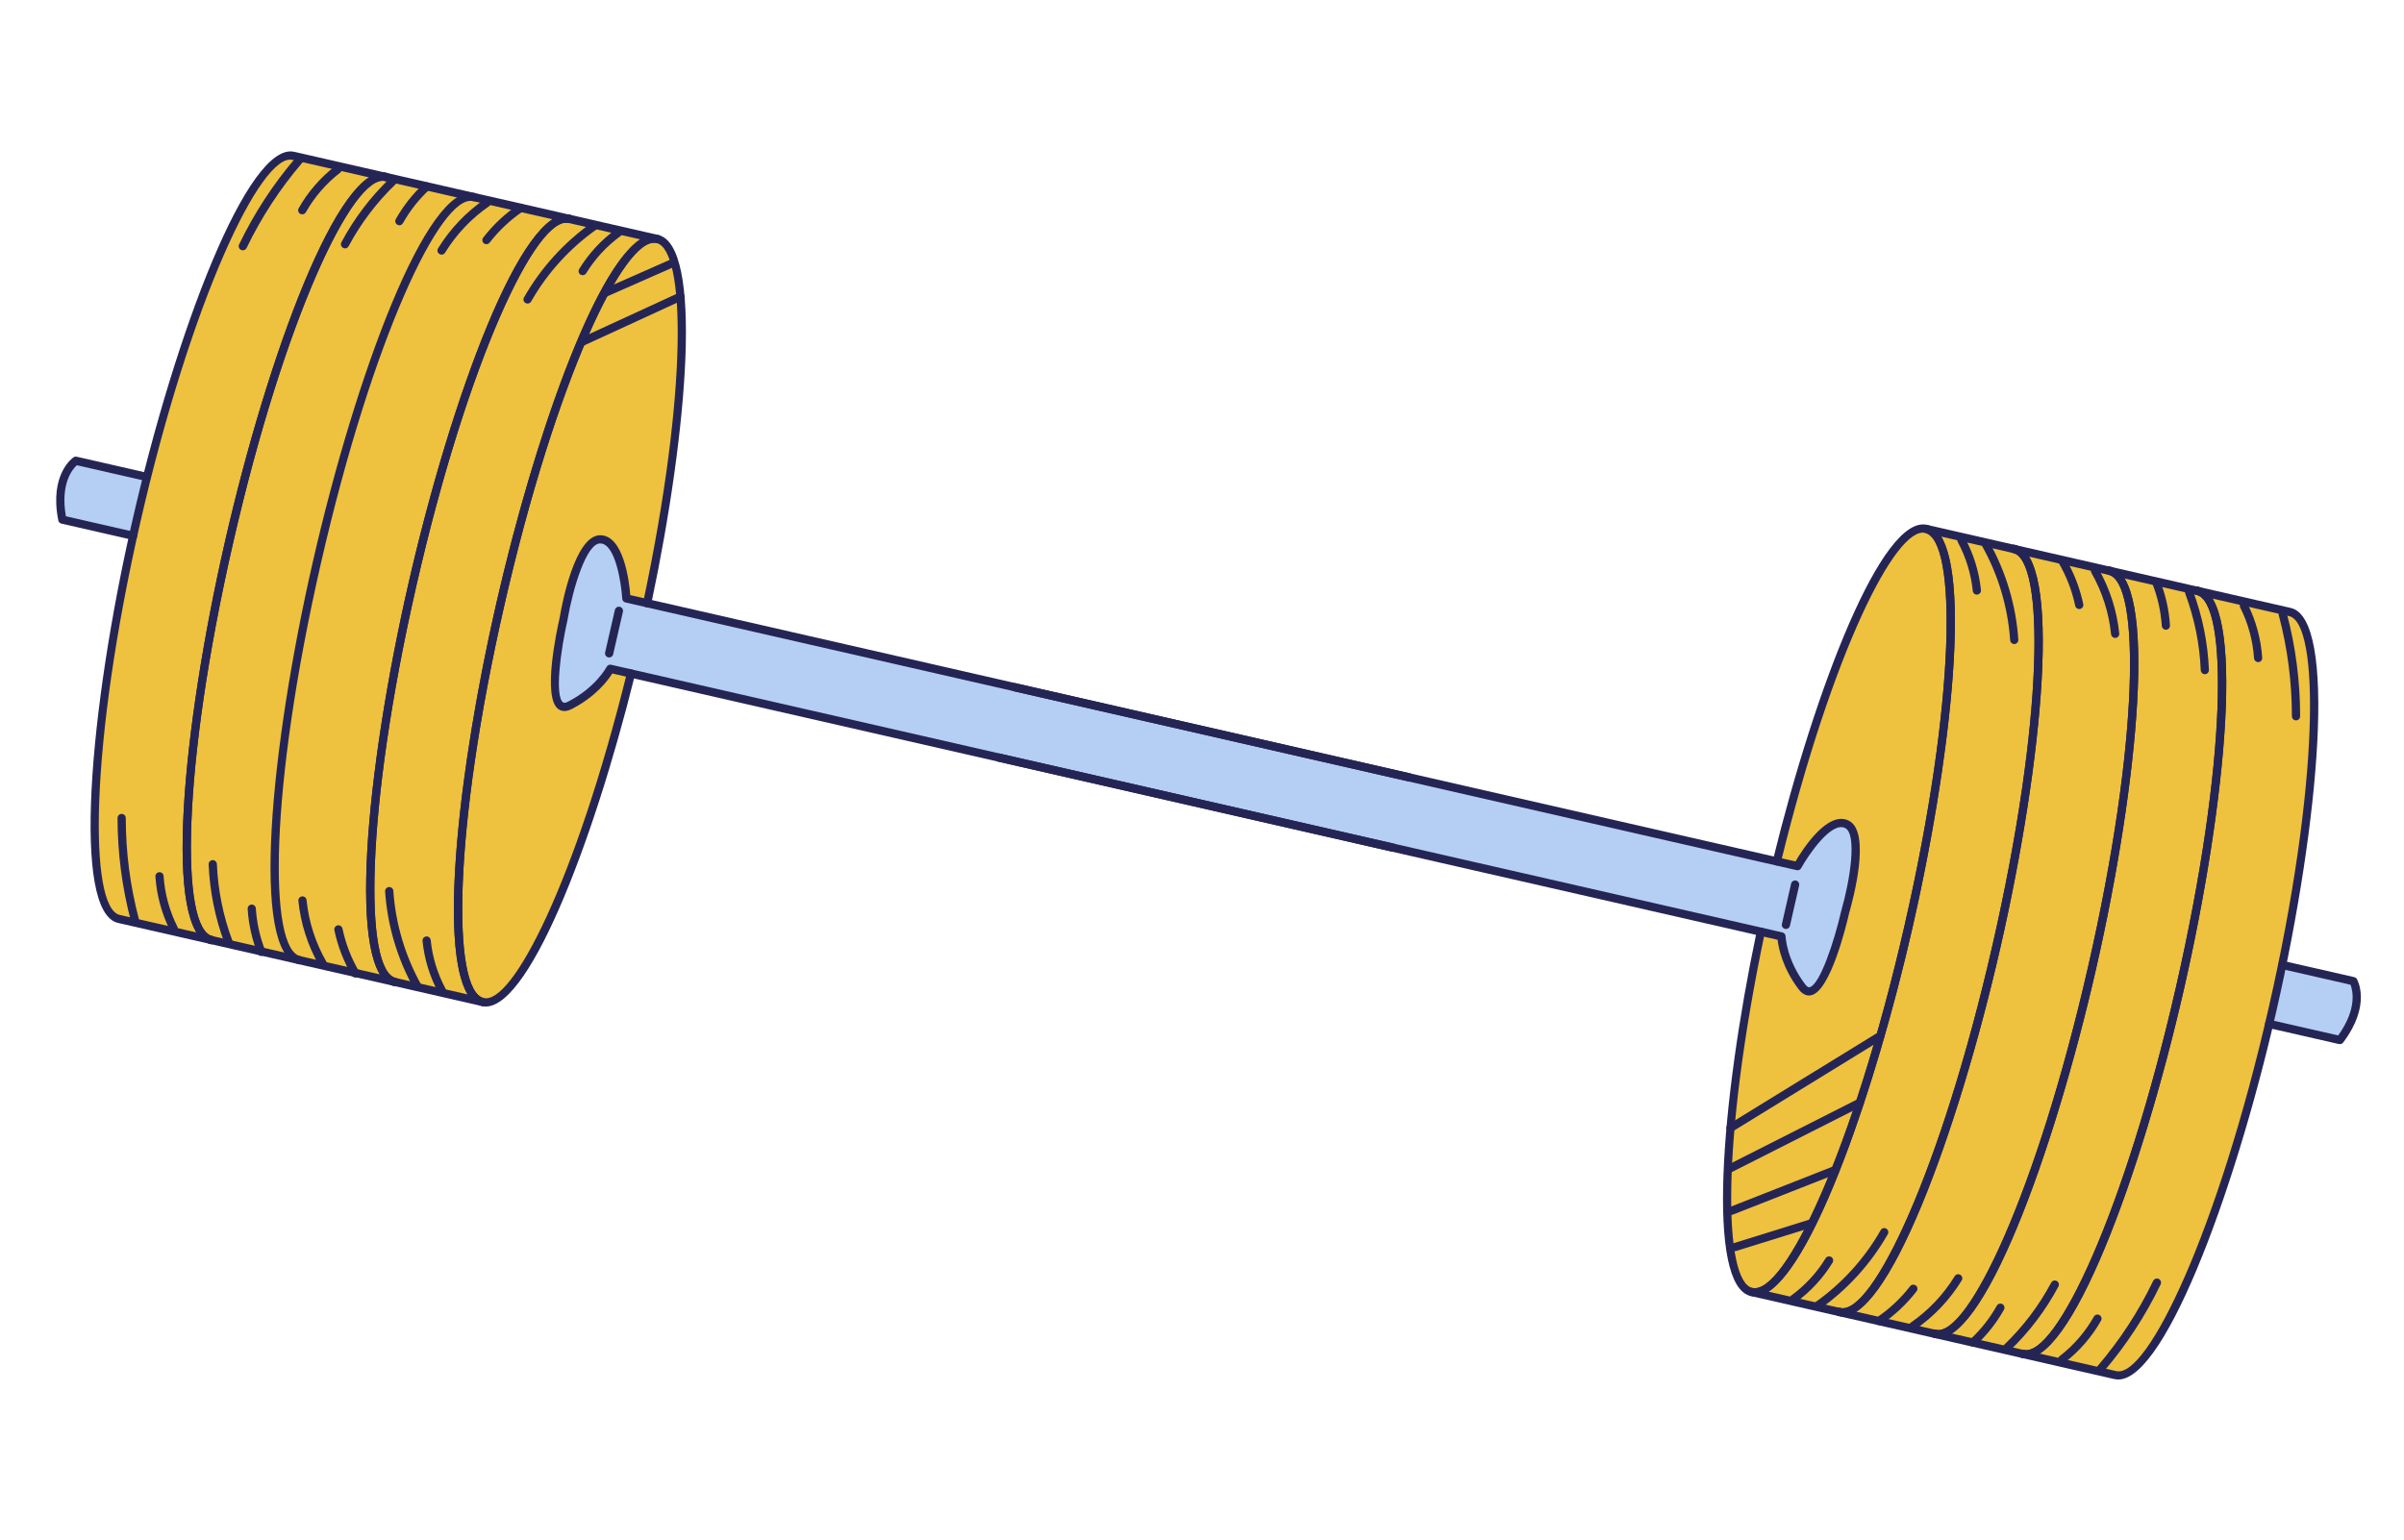 <?xml version="1.0" encoding="UTF-8"?><svg id="_分離模式" xmlns="http://www.w3.org/2000/svg" viewBox="0 0 520.3 333.35"><defs><style>.cls-1{fill:#eec13f;}.cls-1,.cls-2,.cls-3{stroke-width:0px;}.cls-2{fill:#b5cef4;}.cls-3{fill:#252555;}</style></defs><path class="cls-2" d="m509.34,212.41s2.92,5.02-2.92,12.76l-15.31-3.5h-.02c.26-1.04.5-2.08.74-3.12.75-3.26,1.46-6.48,2.11-9.66l.09.02,15.31,3.5Z"/><path class="cls-1" d="m437.8,293.12c8.35,1.91,23.55-33.52,33.98-79.15,10.43-45.63,12.13-84.15,3.78-86.05l20.05,4.58c7.72,1.77,6.84,35.12-1.67,76.39-.65,3.18-1.37,6.4-2.11,9.66-.24,1.04-.48,2.08-.74,3.12-10.37,44.11-25.11,77.89-33.24,76.03l-20.05-4.58Z"/><path class="cls-1" d="m475.56,127.92c8.35,1.91,6.65,40.43-3.78,86.05-10.43,45.63-25.63,81.06-33.98,79.15l-10.8-2.47-8.21-1.88c8.35,1.91,23.55-33.52,33.98-79.15,10.43-45.63,12.13-84.15,3.78-86.05l19.01,4.35Z"/><path class="cls-1" d="m452.77,209.62c-10.43,45.63-25.63,81.06-33.98,79.15l-20.7-4.73c8.35,1.91,23.55-33.53,33.98-79.15,10.43-45.63,12.13-84.15,3.78-86.05l20.7,4.73c8.35,1.91,6.65,40.43-3.78,86.05Z"/><path class="cls-1" d="m432.07,204.89c-10.43,45.63-25.63,81.06-33.98,79.15l-19.01-4.35c-2.34-.53-3.88-3.9-4.66-9.51-.34-2.36-.54-5.11-.61-8.19-.05-2.76-.01-5.79.15-9.07.12-2.75.3-5.67.56-8.73,1.07-12.24,3.28-26.82,6.57-42.49l4.49,1.03s.09,5.23,4.43,10.94c4.34,5.71,9.36-16.26,9.36-16.26,0,0,4.84-16.71.39-18.96-4.45-2.26-10.71,9.06-10.71,9.06l-4.49-1.03c10.31-42.12,24.37-73.81,32.27-72l19.01,4.35c8.35,1.91,6.65,40.43-3.78,86.05Z"/><path class="cls-2" d="m399.37,197.42s-5.02,21.97-9.36,16.26c-4.34-5.71-4.43-10.94-4.43-10.94l-253.49-57.94s-2.36,4.67-8.75,7.93c-6.37,3.27-1.35-18.7-1.35-18.7,0,0,2.87-17.15,7.86-17.26,5.01-.1,5.71,12.81,5.71,12.81l253.49,57.94s6.26-11.32,10.71-9.06c4.45,2.26-.39,18.96-.39,18.96Z"/><path class="cls-1" d="m132.08,144.79l4.49,1.03c-10.31,41.69-24.23,72.91-32.07,71.12-8.35-1.91-6.65-40.43,3.78-86.05,5.14-22.5,11.44-42.5,17.51-56.78,1.73-4.03,3.42-7.61,5.06-10.64,4.35-8.06,8.34-12.43,11.42-11.72,2.73.62,4.37,5.14,5.01,12.48,1.22,14.05-1.29,38.54-7.19,66.39l-4.51-1.03s-.7-12.91-5.71-12.81c-4.99.1-7.86,17.26-7.86,17.26,0,0-5.02,21.97,1.35,18.7,6.39-3.26,8.75-7.93,8.75-7.93Z"/><path class="cls-1" d="m104.5,216.93l-19.01-4.35c-8.35-1.91-6.65-40.43,3.78-86.05,10.43-45.63,25.63-81.06,33.98-79.15l19.01,4.35c-3.08-.7-7.07,3.66-11.42,11.72-1.64,3.03-3.34,6.61-5.06,10.64-6.06,14.28-12.36,34.28-17.51,56.78-10.43,45.63-12.13,84.15-3.78,86.05Z"/><path class="cls-1" d="m76.84,210.61l-12.05-2.75c-8.35-1.91-6.65-40.43,3.78-86.05,10.43-45.63,25.63-81.06,33.98-79.15l10.17,2.33,10.52,2.41c-8.35-1.91-23.55,33.52-33.98,79.15-10.43,45.63-12.13,84.15-3.78,86.05l-8.65-1.98Z"/><path class="cls-1" d="m83.55,38.31l19.01,4.35c-8.35-1.91-23.55,33.52-33.98,79.15-10.43,45.63-12.13,84.15-3.78,86.05l-8.28-1.89-10.73-2.45c-8.35-1.91-6.65-40.43,3.78-86.05,10.43-45.63,25.63-81.06,33.98-79.15Z"/><path class="cls-1" d="m49.56,117.46c-10.43,45.63-12.13,84.15-3.78,86.05l-20.05-4.58c-8.14-1.86-6.73-38.69,3.09-82.93.21-1.05.45-2.09.69-3.13.75-3.26,1.5-6.47,2.3-9.62,10.27-40.87,23.96-71.29,31.68-69.53l20.05,4.58c-8.35-1.91-23.55,33.52-33.98,79.15Z"/><path class="cls-2" d="m29.51,112.88c-.24,1.04-.48,2.08-.69,3.13h-.02s-15.31-3.5-15.31-3.5c-1.89-9.51,2.92-12.76,2.92-12.76l15.31,3.5.09.02c-.79,3.15-1.55,6.36-2.3,9.62Z"/><path class="cls-3" d="m378.89,280.58c-9.56-2.19-6.56-41.42,1.34-79.05.1-.48.57-.79,1.05-.69,0,0,.01,0,.02,0,.47.11.77.57.67,1.05-9.61,45.71-8.87,75.53-2.69,76.95,6.87,1.57,21.74-29.59,32.92-78.48,11.18-48.89,11.32-83.42,4.45-84.99-6.25-1.43-19.97,25.43-31.22,71.32-.12.48-.62.81-1.08.65-.48-.12-.77-.6-.65-1.08,9.26-37.76,23.69-74.84,33.35-72.63,10.37,2.37,6.14,46.65-3.11,87.12-9.25,40.46-24.68,82.19-35.05,79.82Z"/><path class="cls-3" d="m457.65,298.58l-78.76-18c-.48-.11-.78-.59-.67-1.07.11-.48.59-.78,1.07-.67,6.87,1.57,21.74-29.59,32.92-78.48,11.18-48.89,11.32-83.42,4.45-84.99-.48-.11-.78-.59-.67-1.07.11-.48.59-.78,1.07-.67l78.76,18c10,2.28,6.27,46.09-3.11,87.12-9.38,41.03-25.05,82.1-35.05,79.82Zm-74.88-18.94l75.28,17.21c6.73,1.54,21.91-30.31,32.92-78.48,11.01-48.17,11.18-83.45,4.45-84.99l-75.28-17.21c6.21,10.28,1.95,48.92-6.2,84.59-8.15,35.67-21.11,72.32-31.17,78.88Z"/><path class="cls-3" d="m397.9,284.92c-.48-.11-.78-.59-.67-1.07.11-.48.59-.78,1.07-.67,6.87,1.57,21.74-29.59,32.92-78.48,11.18-48.89,11.32-83.42,4.45-84.99-.48-.11-.78-.59-.67-1.07.11-.48.59-.78,1.07-.67,10.37,2.37,6.14,46.65-3.11,87.12-9.25,40.46-24.68,82.19-35.05,79.82Z"/><path class="cls-3" d="m397.9,284.92c-.48-.11-.78-.59-.67-1.07.11-.48.59-.78,1.07-.67,6.87,1.57,21.74-29.59,32.92-78.48,11.18-48.89,11.32-83.42,4.45-84.99-.48-.11-.78-.59-.67-1.07.11-.48.59-.78,1.07-.67,10.37,2.37,6.14,46.65-3.11,87.12-9.25,40.46-24.68,82.19-35.05,79.82Z"/><path class="cls-3" d="m418.58,289.65c-.48-.11-.78-.59-.67-1.07.11-.48.59-.78,1.07-.67,6.87,1.57,21.74-29.59,32.92-78.48,11.18-48.89,11.32-83.42,4.45-84.99-.48-.11-.78-.59-.67-1.07.11-.48.59-.78,1.07-.67,10.37,2.37,6.14,46.65-3.11,87.12-9.25,40.46-24.68,82.19-35.05,79.82Z"/><path class="cls-3" d="m418.58,289.65c-.48-.11-.78-.59-.67-1.07.11-.48.59-.78,1.07-.67,6.87,1.57,21.74-29.59,32.92-78.48,11.18-48.89,11.32-83.42,4.45-84.99-.48-.11-.78-.59-.67-1.07.11-.48.59-.78,1.07-.67,10.37,2.37,6.14,46.65-3.11,87.12-9.25,40.46-24.68,82.19-35.05,79.82Z"/><path class="cls-3" d="m437.61,294c-.48-.11-.78-.59-.67-1.07.11-.48.59-.78,1.07-.67,6.87,1.57,21.74-29.59,32.92-78.48,11.18-48.89,11.32-83.42,4.45-84.99-.48-.11-.78-.59-.67-1.07.11-.48.59-.78,1.07-.67,10.37,2.37,6.14,46.65-3.11,87.12-9.25,40.46-24.68,82.19-35.05,79.82Z"/><path class="cls-3" d="m437.61,294c-.48-.11-.78-.59-.67-1.07.11-.48.59-.78,1.07-.67,6.87,1.57,21.74-29.59,32.92-78.48,11.18-48.89,11.32-83.42,4.45-84.99-.48-.11-.78-.59-.67-1.07.11-.48.59-.78,1.07-.67,10.37,2.37,6.14,46.65-3.11,87.12-9.25,40.46-24.68,82.19-35.05,79.82Z"/><path class="cls-3" d="m391.03,215.46c-.54-.12-1.14-.47-1.73-1.25-3.57-4.71-4.38-9.09-4.57-10.75l-168.75-38.57c-.48-.11-.78-.59-.67-1.07.11-.48.59-.78,1.07-.67l169.39,38.72c.4.09.68.44.69.85,0,.05.18,5.03,4.26,10.42.51.67.81.6.91.59,2.24-.48,5.36-9.93,6.86-16.49,1.94-6.69,3.47-16.65.86-17.97-3.01-1.51-8.01,5.94-9.52,8.68-.19.35-.59.52-.98.44l-169.39-38.72c-.48-.11-.78-.59-.67-1.07.11-.48.59-.78,1.07-.67l168.74,38.57c1.5-2.56,6.95-11.14,11.55-8.82,4.86,2.46.9,17.1.06,20-.63,2.77-4.06,16.9-8.21,17.79-.28.06-.61.08-.98,0Z"/><path class="cls-3" d="m506.23,226.04l-15.31-3.5c-.48-.11-.78-.59-.67-1.07s.59-.78,1.07-.67l14.74,3.37c4.19-5.85,3.11-9.85,2.66-10.98l-14.89-3.4c-.48-.11-.78-.59-.67-1.07.11-.48.59-.78,1.07-.67l15.31,3.5c.24.05.45.21.57.42.13.23,3.14,5.61-2.97,13.73-.21.28-.57.41-.91.33Z"/><path class="cls-3" d="m104.3,217.81c-10.37-2.37-6.14-46.66,3.11-87.12,9.25-40.46,24.68-82.19,35.05-79.82,9.66,2.21,6.54,41.87-1.52,79.9-.1.48-.57.79-1.05.69-.47-.08-.79-.57-.69-1.05,9.8-46.22,9.12-76.37,2.87-77.8-6.87-1.57-21.74,29.59-32.92,78.48-11.18,48.89-11.32,83.42-4.45,84.99,6.19,1.41,19.8-25.13,31.01-70.47.12-.47.59-.76,1.06-.65,0,0,.01,0,.02,0,.48.12.77.6.65,1.08-9.23,37.32-23.57,73.97-33.14,71.78Z"/><path class="cls-3" d="m104.3,217.81l-78.76-18c-10-2.28-6.27-46.09,3.11-87.12,9.38-41.03,25.05-82.1,35.05-79.82l78.76,18c.48.11.78.59.67,1.07-.11.48-.59.78-1.07.67-6.87-1.57-21.74,29.59-32.92,78.48-11.18,48.89-11.32,83.42-4.45,84.99.48.11.78.59.67,1.07-.11.48-.59.78-1.07.67ZM63.29,34.61c-6.73-1.54-21.91,30.31-32.92,78.48-11.01,48.17-11.18,83.45-4.45,84.99l75.28,17.21c-6.21-10.28-1.96-48.92,6.2-84.59,8.15-35.67,21.11-72.32,31.17-78.88l-75.28-17.21Z"/><path class="cls-3" d="m85.29,213.47c-10.37-2.37-6.14-46.66,3.11-87.12,9.25-40.46,24.68-82.19,35.05-79.82.48.11.78.59.67,1.07-.11.48-.59.78-1.07.67-6.87-1.57-21.74,29.59-32.92,78.48-11.18,48.89-11.32,83.42-4.45,84.99.48.11.78.59.67,1.07-.11.48-.59.78-1.07.67Z"/><path class="cls-3" d="m85.29,213.47c-10.37-2.37-6.14-46.66,3.11-87.12,9.25-40.46,24.68-82.19,35.05-79.82.48.11.78.59.67,1.07-.11.48-.59.78-1.07.67-6.87-1.57-21.74,29.59-32.92,78.48-11.18,48.89-11.32,83.42-4.45,84.99.48.11.78.59.67,1.07-.11.48-.59.78-1.07.67Z"/><path class="cls-3" d="m64.6,208.74c-10.37-2.37-6.14-46.66,3.11-87.12,9.25-40.46,24.68-82.19,35.05-79.82.48.11.78.59.67,1.07-.11.48-.59.78-1.07.67-6.87-1.57-21.74,29.59-32.92,78.48-11.18,48.89-11.32,83.42-4.45,84.99.48.11.78.59.67,1.07-.11.48-.59.78-1.07.67Z"/><path class="cls-3" d="m45.58,204.39c-10.37-2.37-6.14-46.66,3.11-87.12,9.25-40.46,24.68-82.19,35.05-79.82.48.11.78.59.67,1.07-.11.48-.59.78-1.07.67-6.87-1.57-21.74,29.59-32.92,78.48-11.18,48.89-11.32,83.42-4.45,84.99.48.11.78.59.67,1.07s-.59.78-1.07.67Z"/><path class="cls-3" d="m45.58,204.39c-10.37-2.37-6.14-46.66,3.11-87.12,9.25-40.46,24.68-82.19,35.05-79.82.48.11.78.59.67,1.07-.11.48-.59.78-1.07.67-6.87-1.57-21.74,29.59-32.92,78.48-11.18,48.89-11.32,83.42-4.45,84.99.48.11.78.59.67,1.07s-.59.78-1.07.67Z"/><path class="cls-3" d="m121.65,153.88c-.36-.08-.66-.25-.88-.42-3.35-2.61-.3-16.82.34-19.64.49-2.94,3.28-17.83,8.73-17.94,5.14-.09,6.34,10.01,6.57,12.96l168.74,38.57c.48.11.78.59.67,1.07-.11.48-.59.78-1.07.67l-169.39-38.72c-.39-.09-.67-.42-.69-.82-.18-3.12-1.45-12.01-4.81-11.96-2.93.06-5.87,9.69-7.02,16.51-1.51,6.61-2.81,16.48-.99,17.89.08.06.32.25,1.07-.13,6.02-3.08,8.34-7.49,8.37-7.54.18-.36.59-.55.99-.46l169.39,38.72c.48.11.78.59.67,1.07s-.59.78-1.07.67l-168.75-38.57c-.89,1.42-3.52,5.01-8.79,7.7-.87.44-1.56.5-2.1.37Z"/><path class="cls-3" d="m28.6,116.86l-15.31-3.5c-.34-.08-.61-.35-.67-.69-1.98-9.97,3.07-13.51,3.29-13.66.2-.14.46-.18.7-.13l15.31,3.5c.48.11.78.59.67,1.07-.11.48-.59.78-1.07.67l-14.89-3.4c-.9.82-3.61,3.93-2.37,11.05l14.74,3.37c.48.11.78.59.67,1.07-.11.48-.59.78-1.07.67Z"/><path class="cls-3" d="m29.01,200.11c-.31-.07-.57-.31-.66-.64-1.93-7.29-2.91-14.82-2.91-22.37,0-.49.4-.89.89-.89.49,0,.89.4.89.89,0,7.4.95,14.77,2.85,21.91.13.48-.16.96-.63,1.09-.15.04-.29.04-.43,0Z"/><path class="cls-3" d="m37.4,201.89c-.25-.06-.47-.22-.6-.47-1.81-3.6-2.9-7.63-3.16-11.65-.03-.49.34-.91.83-.94.49-.03.91.34.94.83.24,3.78,1.27,7.58,2.98,10.96.22.44.04.97-.4,1.19-.19.1-.4.12-.6.07Z"/><path class="cls-3" d="m49.25,204.8c-.28-.06-.53-.27-.64-.56-2.05-5.49-3.21-11.24-3.45-17.1-.02-.49.36-.9.85-.93.49-.02.9.36.93.85.23,5.67,1.36,11.24,3.34,16.55.17.46-.06.97-.52,1.14-.17.06-.35.07-.51.03Z"/><path class="cls-3" d="m56.37,206.95c-.28-.06-.52-.26-.63-.54-1.21-3.08-1.93-6.32-2.14-9.63-.03-.49.34-.91.83-.94.49-.03.91.34.94.83.2,3.12.88,6.18,2.02,9.09.18.46-.05.97-.5,1.15-.17.07-.35.08-.52.04Z"/><path class="cls-3" d="m69.63,209.45c-.23-.05-.44-.2-.57-.43-2.44-4.26-3.99-9.09-4.48-13.98-.05-.49.31-.93.8-.97.49-.05.93.31.97.8.46,4.64,1.93,9.22,4.25,13.27.24.43.1.97-.33,1.21-.2.12-.43.14-.64.1Z"/><path class="cls-3" d="m76.71,211.61c-.23-.05-.44-.2-.57-.42-1.77-3.05-3.04-6.34-3.77-9.79-.1-.48.2-.95.69-1.06.47-.1.95.2,1.06.69.69,3.26,1.89,6.38,3.57,9.26.25.42.1.97-.32,1.22-.2.12-.43.15-.64.1Z"/><path class="cls-3" d="m90.2,214.52c-.24-.05-.45-.2-.58-.43-3.61-6.44-5.78-13.74-6.27-21.1-.03-.49.34-.91.83-.95.5-.03.92.34.95.83.48,7.11,2.57,14.14,6.05,20.35.24.43.09.97-.34,1.21-.2.11-.43.14-.63.09Z"/><path class="cls-3" d="m95.45,215.35c-.24-.05-.46-.21-.58-.44-1.85-3.44-3.04-7.31-3.42-11.2-.05-.49.31-.92.8-.97.49-.05.92.31.97.8.36,3.65,1.48,7.29,3.22,10.53.23.43.07.97-.36,1.21-.2.11-.42.13-.62.08Z"/><path class="cls-3" d="m52.36,54.18c-.06-.01-.13-.04-.19-.07-.44-.21-.63-.74-.42-1.19,3.27-6.8,7.42-13.15,12.34-18.88.32-.37.88-.41,1.26-.1.37.32.42.88.1,1.26-4.81,5.61-8.88,11.83-12.08,18.49-.18.38-.6.57-1,.48Z"/><path class="cls-3" d="m65.22,46.38c-.08-.02-.16-.05-.24-.09-.43-.24-.58-.78-.34-1.21,1.98-3.51,4.71-6.66,7.91-9.12.39-.3.95-.22,1.25.16.3.39.23.95-.16,1.25-3.01,2.31-5.58,5.28-7.44,8.58-.2.35-.6.52-.97.43Z"/><path class="cls-3" d="m74.47,53.74c-.07-.02-.15-.04-.22-.08-.43-.23-.6-.77-.37-1.2,2.76-5.17,6.31-9.85,10.54-13.9.36-.34.92-.33,1.26.03.34.35.33.92-.03,1.26-4.09,3.93-7.52,8.45-10.2,13.46-.19.36-.6.54-.98.45Z"/><path class="cls-3" d="m86.24,48.74c-.08-.02-.16-.05-.24-.09-.43-.24-.58-.78-.34-1.21,1.63-2.89,3.68-5.49,6.11-7.74.36-.33.93-.31,1.26.05.33.36.31.92-.05,1.26-2.3,2.12-4.24,4.58-5.77,7.31-.2.35-.6.52-.97.43Z"/><path class="cls-3" d="m95.37,55.1c-.09-.02-.18-.06-.27-.11-.42-.26-.55-.8-.29-1.22,2.56-4.19,6.06-7.87,10.1-10.64.41-.28.96-.17,1.24.23.28.41.17.96-.23,1.24-3.84,2.64-7.16,6.13-9.59,10.11-.2.33-.59.49-.96.4Z"/><path class="cls-3" d="m105.09,52.85c-.12-.03-.24-.08-.35-.16-.39-.3-.46-.86-.16-1.25,2.16-2.79,4.73-5.2,7.65-7.18.41-.28.96-.17,1.23.24.28.41.17.96-.24,1.23-2.76,1.87-5.19,4.15-7.24,6.79-.22.28-.58.4-.9.32Z"/><path class="cls-3" d="m113.98,65.69c-.08-.02-.16-.05-.24-.09-.43-.24-.58-.79-.33-1.21,3.65-6.42,8.77-12.05,14.82-16.28.4-.28.96-.18,1.24.22.28.4.18.96-.22,1.24-5.83,4.08-10.78,9.51-14.29,15.7-.2.35-.6.51-.97.43Z"/><path class="cls-3" d="m125.92,59.57c-.09-.02-.18-.06-.27-.11-.42-.26-.55-.8-.3-1.22,2.04-3.33,4.78-6.31,7.95-8.6.4-.29.96-.2,1.24.2.29.4.2.95-.2,1.24-2.97,2.15-5.56,4.95-7.47,8.08-.2.33-.59.49-.96.4Z"/><path class="cls-3" d="m454.42,297.24c-.14-.03-.27-.09-.38-.19-.37-.32-.42-.88-.1-1.25,4.81-5.61,8.88-11.83,12.08-18.5.21-.44.75-.62,1.19-.42.44.21.63.75.42,1.19-3.27,6.8-7.42,13.15-12.33,18.88-.22.26-.56.36-.88.29Z"/><path class="cls-3" d="m446.09,295.2c-.2-.04-.38-.15-.51-.32-.3-.39-.23-.95.16-1.25,3.01-2.31,5.58-5.28,7.44-8.58.24-.43.78-.58,1.21-.34.43.24.58.78.34,1.21-1.98,3.51-4.72,6.66-7.91,9.11-.22.17-.49.22-.74.16Z"/><path class="cls-3" d="m434.15,292.67c-.16-.04-.32-.12-.44-.25-.34-.35-.33-.92.03-1.26,4.09-3.93,7.53-8.45,10.2-13.46.23-.43.76-.6,1.2-.37.43.23.6.77.37,1.2-2.76,5.17-6.31,9.85-10.54,13.9-.22.21-.53.29-.82.22Z"/><path class="cls-3" d="m426.8,291.51c-.17-.04-.33-.13-.45-.26-.33-.36-.31-.92.05-1.26,2.3-2.12,4.24-4.58,5.77-7.31.24-.43.78-.58,1.21-.34.43.24.58.78.34,1.21-1.62,2.89-3.68,5.49-6.11,7.74-.22.21-.53.28-.8.21Z"/><path class="cls-3" d="m413.78,288c-.21-.05-.4-.17-.54-.36-.28-.41-.17-.96.23-1.24,3.84-2.64,7.16-6.13,9.59-10.11.26-.42.8-.54,1.22-.29.42.26.55.8.29,1.22-2.56,4.19-6.06,7.87-10.1,10.64-.21.15-.47.19-.7.13Z"/><path class="cls-3" d="m406.46,286.87c-.21-.05-.41-.17-.54-.37-.28-.41-.17-.96.24-1.24,2.76-1.87,5.2-4.16,7.24-6.79.3-.39.86-.45,1.25-.16.39.3.46.86.16,1.25-2.16,2.79-4.73,5.2-7.65,7.18-.21.14-.47.18-.7.13Z"/><path class="cls-3" d="m393.05,283.63c-.21-.05-.4-.17-.53-.36-.28-.4-.18-.96.22-1.24,5.83-4.08,10.78-9.51,14.29-15.7.24-.43.78-.58,1.21-.33.43.24.58.79.33,1.21-3.65,6.42-8.77,12.05-14.82,16.28-.21.15-.47.19-.71.14Z"/><path class="cls-3" d="m387.96,282.1c-.2-.05-.39-.16-.52-.35-.29-.4-.2-.95.2-1.24,2.97-2.16,5.56-4.95,7.47-8.08.25-.42.8-.55,1.22-.3.42.26.55.8.3,1.22-2.03,3.33-4.78,6.31-7.94,8.6-.22.16-.48.2-.72.15Z"/><path class="cls-3" d="m496.73,155.94c-.4-.09-.69-.44-.69-.87,0-7.39-.95-14.76-2.85-21.91-.13-.47.16-.96.63-1.09.48-.13.96.16,1.09.63,1.94,7.29,2.91,14.82,2.91,22.37,0,.49-.4.89-.89.89-.07,0-.13,0-.2-.02Z"/><path class="cls-3" d="m488.53,143.32c-.37-.09-.66-.41-.69-.81-.24-3.78-1.27-7.57-2.98-10.96-.22-.44-.04-.97.4-1.19.44-.22.97-.05,1.19.4,1.81,3.6,2.9,7.63,3.16,11.65.03.49-.34.91-.83.94-.09,0-.17,0-.26-.02Z"/><path class="cls-3" d="m477,145.94c-.38-.09-.67-.42-.69-.83-.23-5.67-1.36-11.23-3.34-16.55-.17-.46.06-.97.52-1.14.46-.17.97.06,1.14.52,2.05,5.49,3.21,11.25,3.45,17.1.02.49-.36.9-.85.93-.08,0-.16,0-.23-.02Z"/><path class="cls-3" d="m468.57,136.32c-.37-.09-.66-.41-.69-.81-.2-3.12-.88-6.18-2.02-9.09-.18-.46.04-.97.5-1.15.46-.18.97.05,1.15.5,1.21,3.08,1.94,6.32,2.14,9.63.03.49-.34.91-.83.94-.09,0-.17,0-.25-.02Z"/><path class="cls-3" d="m457.59,138.09c-.36-.08-.65-.39-.69-.78-.46-4.64-1.93-9.23-4.25-13.27-.24-.43-.1-.97.33-1.21.43-.24.97-.09,1.21.33,2.44,4.26,3.99,9.09,4.48,13.98.05.49-.31.93-.8.97-.1,0-.2,0-.29-.02Z"/><path class="cls-3" d="m449.81,131.83c-.33-.07-.6-.33-.67-.68-.69-3.26-1.89-6.38-3.57-9.26-.25-.42-.1-.97.32-1.22.42-.25.97-.1,1.22.32,1.77,3.05,3.04,6.34,3.77,9.79.1.48-.2.95-.69,1.06-.13.03-.26.02-.38,0Z"/><path class="cls-3" d="m435.75,139.42c-.37-.09-.66-.41-.69-.81-.48-7.11-2.57-14.14-6.05-20.35-.24-.43-.09-.97.34-1.21.43-.24.97-.09,1.21.34,3.61,6.44,5.78,13.74,6.27,21.1.03.49-.34.91-.83.95-.09,0-.18,0-.26-.02Z"/><path class="cls-3" d="m427.66,128.72c-.36-.08-.65-.39-.69-.78-.36-3.65-1.48-7.29-3.22-10.53-.23-.43-.07-.97.36-1.21.43-.23.97-.07,1.21.36,1.85,3.44,3.04,7.31,3.42,11.2.05.49-.31.92-.8.97-.1,0-.19,0-.29-.02Z"/><path class="cls-3" d="m130.64,64.33c-.27-.06-.5-.24-.62-.51-.2-.45,0-.98.45-1.17l14.75-6.51c.45-.2.98,0,1.17.45.2.45,0,.98-.45,1.17l-14.75,6.51c-.18.08-.38.09-.56.05Z"/><path class="cls-3" d="m125.59,74.97c-.26-.06-.49-.23-.61-.5-.2-.45,0-.98.44-1.18l21.47-9.88c.45-.2.98,0,1.18.44.2.45,0,.98-.44,1.18l-21.47,9.88c-.19.08-.39.1-.57.06Z"/><path class="cls-3" d="m131.64,142.32c-.48-.11-.78-.59-.67-1.07l2.11-9.21c.11-.48.59-.78,1.07-.67.48.11.78.59.67,1.07l-2.11,9.21c-.11.48-.59.78-1.07.67Z"/><path class="cls-3" d="m386.33,201.1c-.48-.11-.78-.59-.67-1.07l1.99-8.72c.11-.48.59-.78,1.07-.67.48.11.78.59.67,1.07l-1.99,8.72c-.11.48-.59.78-1.07.67Z"/><path class="cls-3" d="m374.33,245.07c-.22-.05-.43-.19-.56-.4-.26-.42-.13-.97.29-1.22l32.45-19.96c.42-.26.97-.12,1.22.29.26.42.13.97-.29,1.22l-32.45,19.96c-.21.13-.45.16-.66.11Z"/><path class="cls-3" d="m374.28,253.81c-.25-.06-.47-.22-.6-.47-.22-.44-.05-.97.39-1.2l28.02-14.19c.44-.22.97-.05,1.2.39.22.44.05.97-.39,1.2l-28.02,14.19c-.19.1-.4.12-.6.07Z"/><path class="cls-3" d="m374.55,263c-.28-.06-.52-.26-.63-.54-.18-.46.05-.97.5-1.15l22.48-8.84c.46-.18.97.05,1.15.5.18.46-.05.97-.5,1.15l-22.48,8.84c-.17.07-.35.08-.52.04Z"/><path class="cls-3" d="m375.29,270.86c-.3-.07-.55-.29-.65-.6-.15-.47.12-.97.58-1.11l16.41-5.11c.47-.15.97.12,1.11.58.15.47-.12.97-.58,1.11l-16.41,5.11c-.15.05-.31.05-.46.02Z"/></svg>